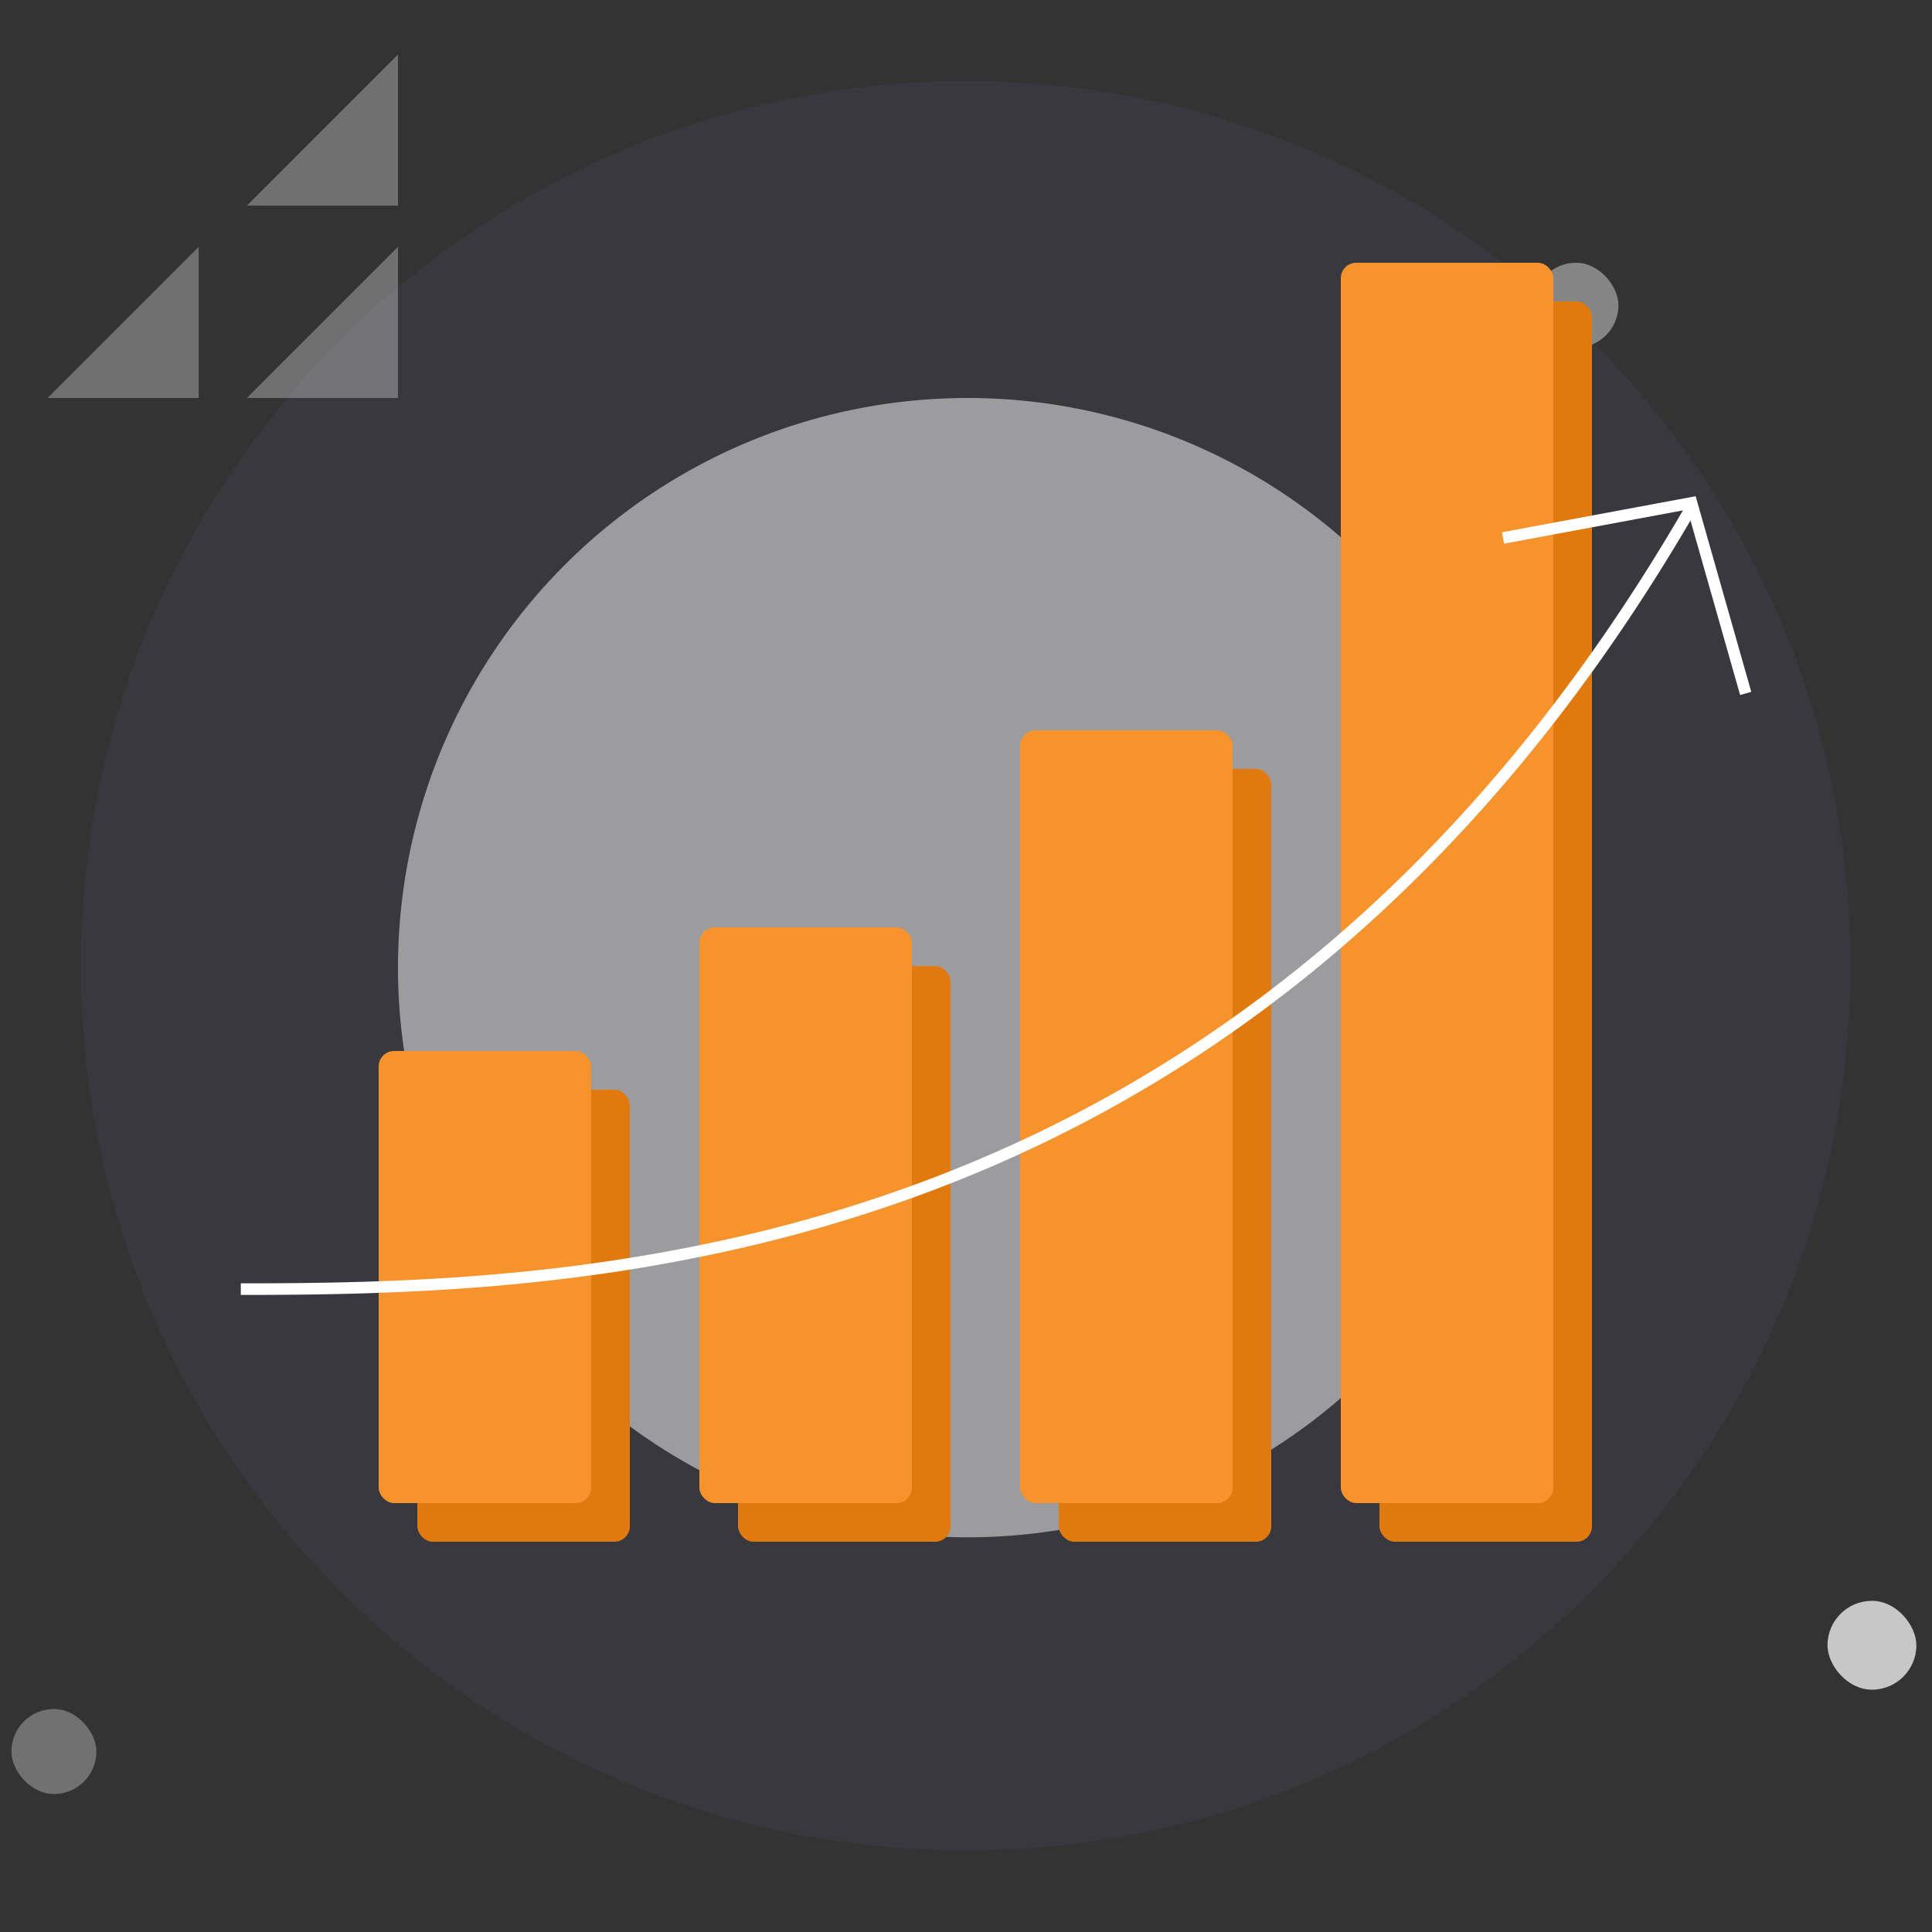 <svg xmlns="http://www.w3.org/2000/svg" xmlns:xlink="http://www.w3.org/1999/xlink" width="500" height="500" viewBox="0 0 500 500">
  <rect x="0" y="0" width="500" height="500" fill="#333333" stroke="none"/>
  <defs>
    <clipPath id="clip-Preise_und_Wachsen_ohne_Geld">
      <rect width="500" height="500"/>
    </clipPath>
  </defs>
  <g id="Preise_und_Wachsen_ohne_Geld" data-name="Preise und Wachsen_ohne Geld" clip-path="url(#clip-Preise_und_Wachsen_ohne_Geld)">
    <path id="Pfad_267" data-name="Pfad 267" d="M228.941,0C355.382,0,457.883,102.5,457.883,228.941s-102.5,228.941-228.941,228.941S0,355.382,0,228.941,102.5,0,228.941,0Z" transform="translate(21 21)" fill="#676097" opacity="0.12"/>
    <path id="Pfad_268" data-name="Pfad 268" d="M147.427,0A147.427,147.427,0,1,1,0,147.427,147.427,147.427,0,0,1,147.427,0Z" transform="translate(103 103)" fill="#fff" opacity="0.5"/>
    <path id="empty-state-papierkorb_svg__a_00000008141099047088911450000006261360098908031637_" d="M88.906,233.084,49.787,193.965H88.906Zm0-51.565L49.787,142.4H88.906Zm-49.787,0L0,142.4H39.119Z" transform="translate(245.4 14.094) rotate(90)" fill="#fff" fill-rule="evenodd" opacity="0.3"/>
    <rect id="Rechteck_194" data-name="Rechteck 194" width="22" height="22" rx="11" transform="translate(24.953 464.292) rotate(180)" fill="#fff" opacity="0.302"/>
    <rect id="Rechteck_195" data-name="Rechteck 195" width="23" height="23" rx="11.5" transform="translate(495.954 437.292) rotate(180)" fill="#fff" opacity="0.725"/>
    <rect id="Rechteck_200" data-name="Rechteck 200" width="22" height="22" rx="11" transform="translate(418.854 90) rotate(180)" fill="#fff" opacity="0.4"/>
    <g id="Gruppe_267" data-name="Gruppe 267" transform="translate(50 10)">
      <rect id="Rechteck_331" data-name="Rechteck 331" width="55" height="117" rx="4" transform="translate(58 272)" fill="#e17a0e"/>
      <rect id="Rechteck_332" data-name="Rechteck 332" width="55" height="149" rx="4" transform="translate(141 240)" fill="#e17a0e"/>
      <rect id="Rechteck_333" data-name="Rechteck 333" width="55" height="200" rx="4" transform="translate(224 189)" fill="#e17a0e"/>
      <rect id="Rechteck_334" data-name="Rechteck 334" width="55" height="321" rx="4" transform="translate(307 68)" fill="#e17a0e"/>
    </g>
    <g id="Gruppe_266" data-name="Gruppe 266" transform="translate(40)">
      <rect id="Rechteck_331-2" data-name="Rechteck 331" width="55" height="117" rx="4" transform="translate(58 272)" fill="#f6932d"/>
      <rect id="Rechteck_332-2" data-name="Rechteck 332" width="55" height="149" rx="4" transform="translate(141 240)" fill="#f6932d"/>
      <rect id="Rechteck_333-2" data-name="Rechteck 333" width="55" height="200" rx="4" transform="translate(224 189)" fill="#f6932d"/>
      <rect id="Rechteck_334-2" data-name="Rechteck 334" width="55" height="321" rx="4" transform="translate(307 68)" fill="#f6932d"/>
    </g>
    <path id="Pfad_423" data-name="Pfad 423" d="M-7923.676-360.875v-3c10.849,0,23.79-.071,37.512-.6,15.39-.59,29.555-1.653,43.3-3.249a443.129,443.129,0,0,0,47.518-8.088,381.292,381.292,0,0,0,50.155-15.111c8.67-3.293,17.275-6.951,25.574-10.872,8.709-4.114,17.337-8.639,25.646-13.447,8.684-5.027,17.271-10.51,25.52-16.3,8.6-6.031,17.075-12.565,25.2-19.423,8.444-7.126,16.75-14.806,24.686-22.825,8.228-8.314,16.294-17.232,23.975-26.5,7.947-9.594,15.708-19.843,23.066-30.461,7.6-10.966,14.989-22.64,21.961-34.7l2.6,1.5c-7.013,12.127-14.445,23.87-22.092,34.9-7.408,10.689-15.221,21.006-23.222,30.666-7.737,9.341-15.863,18.324-24.153,26.7-8,8.083-16.371,15.824-24.883,23.008-8.194,6.915-16.744,13.5-25.413,19.586-8.321,5.837-16.981,11.368-25.741,16.438-8.379,4.85-17.083,9.414-25.866,13.563-8.371,3.954-17.048,7.643-25.791,10.964a384.281,384.281,0,0,1-50.551,15.231,446.131,446.131,0,0,1-47.84,8.144c-13.826,1.606-28.065,2.674-43.534,3.267C-7899.821-360.946-7912.8-360.875-7923.676-360.875Z" transform="translate(7986 696)" fill="#fff"/>
    <path id="Pfad_424" data-name="Pfad 424" d="M-7535.659-516.132l-13.648-47.995-47.435,8.827-.549-2.949,50.122-9.327.374,1.314,14.022,49.309Z" transform="translate(7986 696)" fill="#fff"/>
  </g>
</svg>
